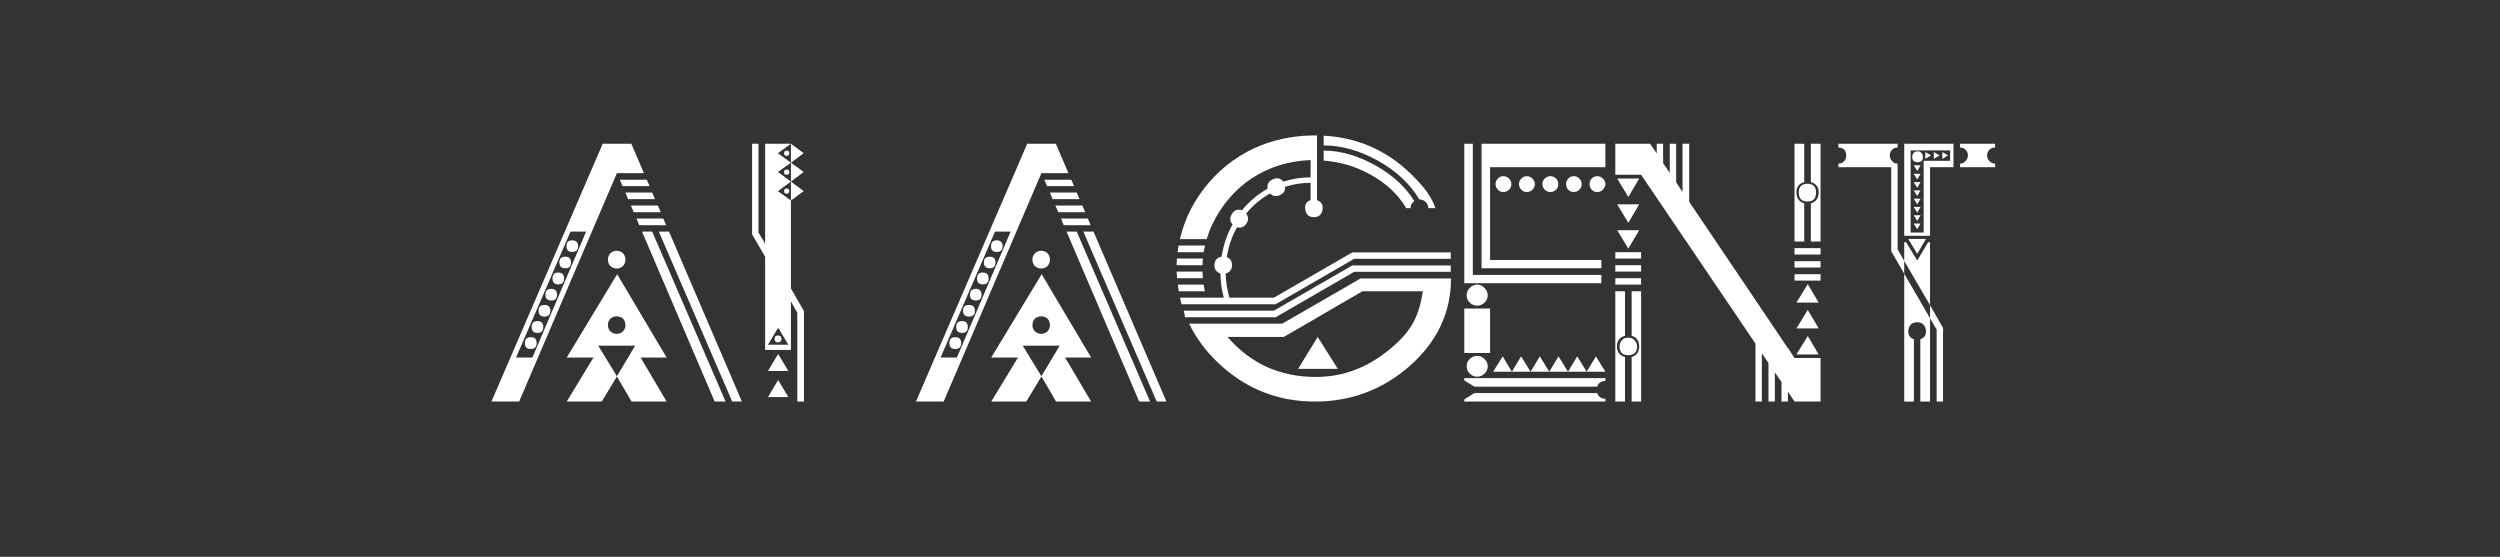 <svg xmlns="http://www.w3.org/2000/svg" xmlns:xlink="http://www.w3.org/1999/xlink" width="220" zoomAndPan="magnify" viewBox="0 0 165 36.75" height="49" preserveAspectRatio="xMidYMid meet" version="1.2"><rect x="0" y="0" width="165" height="36.75" fill="#333333" stroke="none"/><defs/><g id="96c404f21b"><g style="fill:#ffffff;fill-opacity:1;"><g transform="translate(32.435, 26.503)"><path style="stroke:none" d="M 3.422 -4.922 C 3.422 -4.66 3.297 -4.531 3.047 -4.531 C 2.785 -4.531 2.656 -4.66 2.656 -4.922 C 2.656 -5.18 2.785 -5.312 3.047 -5.312 C 3.297 -5.312 3.422 -5.18 3.422 -4.922 Z M 2.984 -3.859 C 2.984 -3.598 2.852 -3.469 2.594 -3.469 C 2.332 -3.469 2.203 -3.598 2.203 -3.859 C 2.203 -4.117 2.332 -4.25 2.594 -4.25 C 2.852 -4.25 2.984 -4.117 2.984 -3.859 Z M 5.719 -10.25 C 5.719 -10 5.586 -9.875 5.328 -9.875 C 5.078 -9.875 4.953 -10 4.953 -10.25 C 4.953 -10.508 5.078 -10.641 5.328 -10.641 C 5.586 -10.641 5.719 -10.508 5.719 -10.25 Z M 5.25 -9.188 C 5.25 -8.926 5.125 -8.797 4.875 -8.797 C 4.613 -8.797 4.484 -8.926 4.484 -9.188 C 4.484 -9.438 4.613 -9.562 4.875 -9.562 C 5.125 -9.562 5.25 -9.438 5.25 -9.188 Z M 4.797 -8.125 C 4.797 -7.863 4.664 -7.734 4.406 -7.734 C 4.156 -7.734 4.031 -7.863 4.031 -8.125 C 4.031 -8.383 4.156 -8.516 4.406 -8.516 C 4.664 -8.516 4.797 -8.383 4.797 -8.125 Z M 4.328 -7.047 C 4.328 -6.797 4.203 -6.672 3.953 -6.672 C 3.691 -6.672 3.562 -6.797 3.562 -7.047 C 3.562 -7.305 3.691 -7.438 3.953 -7.438 C 4.203 -7.438 4.328 -7.305 4.328 -7.047 Z M 3.891 -6 C 3.891 -5.738 3.758 -5.609 3.5 -5.609 C 3.238 -5.609 3.109 -5.738 3.109 -6 C 3.109 -6.25 3.238 -6.375 3.5 -6.375 C 3.758 -6.375 3.891 -6.25 3.891 -6 Z M 8.281 -1.672 L 9.484 -3.688 L 7.047 -3.688 Z M 2.703 -2.906 L 6.25 -11.219 L 5.219 -11.219 L 1.625 -2.906 Z M 8.266 -5.625 C 8.109 -5.625 7.969 -5.57 7.844 -5.469 C 7.738 -5.352 7.688 -5.211 7.688 -5.047 C 7.688 -4.891 7.738 -4.754 7.844 -4.641 C 7.969 -4.523 8.109 -4.469 8.266 -4.469 C 8.43 -4.469 8.57 -4.523 8.688 -4.641 C 8.789 -4.754 8.844 -4.891 8.844 -5.047 C 8.844 -5.211 8.789 -5.352 8.688 -5.469 C 8.57 -5.57 8.43 -5.625 8.266 -5.625 Z M 1.828 0 L 0 0 L 7.344 -17.016 L 9.234 -17.016 L 10.062 -15.078 L 8.281 -15.078 Z M 8.281 -1.656 L 7.281 0 L 4.969 0 L 6.734 -2.906 L 4.969 -2.906 L 8.297 -8.406 L 11.562 -2.906 L 9.844 -2.906 L 11.562 0 L 9.25 0 Z M 10.25 -14.641 L 10.438 -14.219 L 8.656 -14.219 L 8.469 -14.641 Z M 10.609 -13.797 L 10.797 -13.359 L 9.016 -13.359 L 8.844 -13.797 Z M 10.984 -12.938 L 11.172 -12.5 L 9.391 -12.5 L 9.203 -12.938 Z M 11.344 -12.078 L 11.531 -11.641 L 9.75 -11.641 L 9.578 -12.078 Z M 11.719 -11.219 L 16.531 0 L 15.891 0 L 11.047 -11.219 Z M 15.453 0 L 14.734 0 L 9.938 -11.219 L 10.609 -11.219 Z M 8.688 -9.781 C 8.789 -9.664 8.844 -9.531 8.844 -9.375 C 8.844 -9.207 8.789 -9.066 8.688 -8.953 C 8.57 -8.836 8.43 -8.781 8.266 -8.781 C 8.109 -8.781 7.969 -8.836 7.844 -8.953 C 7.738 -9.066 7.688 -9.207 7.688 -9.375 C 7.688 -9.531 7.738 -9.664 7.844 -9.781 C 7.969 -9.895 8.109 -9.953 8.266 -9.953 C 8.43 -9.953 8.57 -9.895 8.688 -9.781 Z M 8.688 -9.781 "/></g><g transform="translate(49.639, 26.503)"><path style="stroke:none" d="M 1.938 -4.141 C 1.938 -3.984 1.859 -3.906 1.703 -3.906 C 1.555 -3.906 1.484 -3.984 1.484 -4.141 C 1.484 -4.285 1.555 -4.359 1.703 -4.359 C 1.859 -4.359 1.938 -4.285 1.938 -4.141 Z M 1.047 -3.75 L 1.719 -4.875 L 2.391 -3.75 Z M 2.453 -16.391 C 2.453 -16.273 2.395 -16.219 2.281 -16.219 C 2.164 -16.219 2.109 -16.273 2.109 -16.391 C 2.109 -16.504 2.164 -16.562 2.281 -16.562 C 2.395 -16.562 2.453 -16.504 2.453 -16.391 Z M 2.453 -13.891 C 2.453 -13.773 2.395 -13.719 2.281 -13.719 C 2.164 -13.719 2.109 -13.773 2.109 -13.891 C 2.109 -14.004 2.164 -14.062 2.281 -14.062 C 2.395 -14.062 2.453 -14.004 2.453 -13.891 Z M 2.562 -14.516 L 1.703 -15.156 L 2.562 -15.766 L 1.703 -16.391 L 2.562 -17.016 L 0.859 -17.016 L 0.859 -10.422 L 0.422 -11.156 L 0.422 -17.016 L 0 -17.016 L 0 -11.031 L 0.859 -9.562 L 0.859 -3.406 L 2.562 -3.406 L 2.562 -6.609 L 2.984 -5.859 L 2.984 0 L 3.422 0 L 3.422 -5.969 L 2.562 -7.469 L 2.562 -13.266 L 1.703 -13.891 Z M 2.562 -15.766 L 3.406 -15.156 L 2.562 -14.516 Z M 2.453 -15.141 C 2.453 -15.023 2.395 -14.969 2.281 -14.969 C 2.164 -14.969 2.109 -15.023 2.109 -15.141 C 2.109 -15.254 2.164 -15.312 2.281 -15.312 C 2.395 -15.312 2.453 -15.254 2.453 -15.141 Z M 1.047 -2.016 L 1.719 -3.141 L 2.391 -2.016 Z M 1.047 -0.297 L 1.719 -1.422 L 2.391 -0.297 Z M 2.562 -14.516 L 3.406 -13.891 L 2.562 -13.266 Z M 2.562 -17.016 L 3.406 -16.391 L 2.562 -15.766 Z M 2.562 -17.016 "/></g><g transform="translate(54.124, 26.503)"><path style="stroke:none" d=""/></g><g transform="translate(60.453, 26.503)"><path style="stroke:none" d="M 3.422 -4.922 C 3.422 -4.66 3.297 -4.531 3.047 -4.531 C 2.785 -4.531 2.656 -4.66 2.656 -4.922 C 2.656 -5.18 2.785 -5.312 3.047 -5.312 C 3.297 -5.312 3.422 -5.18 3.422 -4.922 Z M 2.984 -3.859 C 2.984 -3.598 2.852 -3.469 2.594 -3.469 C 2.332 -3.469 2.203 -3.598 2.203 -3.859 C 2.203 -4.117 2.332 -4.25 2.594 -4.25 C 2.852 -4.25 2.984 -4.117 2.984 -3.859 Z M 5.719 -10.25 C 5.719 -10 5.586 -9.875 5.328 -9.875 C 5.078 -9.875 4.953 -10 4.953 -10.25 C 4.953 -10.508 5.078 -10.641 5.328 -10.641 C 5.586 -10.641 5.719 -10.508 5.719 -10.25 Z M 5.25 -9.188 C 5.25 -8.926 5.125 -8.797 4.875 -8.797 C 4.613 -8.797 4.484 -8.926 4.484 -9.188 C 4.484 -9.438 4.613 -9.562 4.875 -9.562 C 5.125 -9.562 5.25 -9.438 5.25 -9.188 Z M 4.797 -8.125 C 4.797 -7.863 4.664 -7.734 4.406 -7.734 C 4.156 -7.734 4.031 -7.863 4.031 -8.125 C 4.031 -8.383 4.156 -8.516 4.406 -8.516 C 4.664 -8.516 4.797 -8.383 4.797 -8.125 Z M 4.328 -7.047 C 4.328 -6.797 4.203 -6.672 3.953 -6.672 C 3.691 -6.672 3.562 -6.797 3.562 -7.047 C 3.562 -7.305 3.691 -7.438 3.953 -7.438 C 4.203 -7.438 4.328 -7.305 4.328 -7.047 Z M 3.891 -6 C 3.891 -5.738 3.758 -5.609 3.5 -5.609 C 3.238 -5.609 3.109 -5.738 3.109 -6 C 3.109 -6.25 3.238 -6.375 3.5 -6.375 C 3.758 -6.375 3.891 -6.25 3.891 -6 Z M 8.281 -1.672 L 9.484 -3.688 L 7.047 -3.688 Z M 2.703 -2.906 L 6.25 -11.219 L 5.219 -11.219 L 1.625 -2.906 Z M 8.266 -5.625 C 8.109 -5.625 7.969 -5.57 7.844 -5.469 C 7.738 -5.352 7.688 -5.211 7.688 -5.047 C 7.688 -4.891 7.738 -4.754 7.844 -4.641 C 7.969 -4.523 8.109 -4.469 8.266 -4.469 C 8.43 -4.469 8.57 -4.523 8.688 -4.641 C 8.789 -4.754 8.844 -4.891 8.844 -5.047 C 8.844 -5.211 8.789 -5.352 8.688 -5.469 C 8.57 -5.57 8.43 -5.625 8.266 -5.625 Z M 1.828 0 L 0 0 L 7.344 -17.016 L 9.234 -17.016 L 10.062 -15.078 L 8.281 -15.078 Z M 8.281 -1.656 L 7.281 0 L 4.969 0 L 6.734 -2.906 L 4.969 -2.906 L 8.297 -8.406 L 11.562 -2.906 L 9.844 -2.906 L 11.562 0 L 9.25 0 Z M 10.25 -14.641 L 10.438 -14.219 L 8.656 -14.219 L 8.469 -14.641 Z M 10.609 -13.797 L 10.797 -13.359 L 9.016 -13.359 L 8.844 -13.797 Z M 10.984 -12.938 L 11.172 -12.5 L 9.391 -12.5 L 9.203 -12.938 Z M 11.344 -12.078 L 11.531 -11.641 L 9.75 -11.641 L 9.578 -12.078 Z M 11.719 -11.219 L 16.531 0 L 15.891 0 L 11.047 -11.219 Z M 15.453 0 L 14.734 0 L 9.938 -11.219 L 10.609 -11.219 Z M 8.688 -9.781 C 8.789 -9.664 8.844 -9.531 8.844 -9.375 C 8.844 -9.207 8.789 -9.066 8.688 -8.953 C 8.57 -8.836 8.43 -8.781 8.266 -8.781 C 8.109 -8.781 7.969 -8.836 7.844 -8.953 C 7.738 -9.066 7.688 -9.207 7.688 -9.375 C 7.688 -9.531 7.738 -9.664 7.844 -9.781 C 7.969 -9.895 8.109 -9.953 8.266 -9.953 C 8.43 -9.953 8.57 -9.895 8.688 -9.781 Z M 8.688 -9.781 "/></g><g transform="translate(77.657, 26.503)"><path style="stroke:none" d="M 8.016 -2.156 L 9.312 -4.266 L 10.641 -2.156 Z M 3.359 -4.266 C 4.879 -2.504 6.82 -1.625 9.188 -1.625 C 10.738 -1.625 12.164 -2.082 13.469 -3 C 14.395 -3.656 15.066 -4.316 15.484 -4.984 C 15.859 -5.578 16.113 -6.344 16.25 -7.281 L 12.266 -7.281 L 7.078 -4.266 Z M 0.141 -7.281 L 0.078 -7.719 L 1.781 -7.719 L 1.859 -7.281 Z M 8.844 -14.438 C 8.258 -14.438 7.695 -14.348 7.156 -14.172 C 7.176 -13.91 7.062 -13.727 6.812 -13.625 C 6.562 -13.508 6.348 -13.547 6.172 -13.734 C 5.566 -13.398 5.039 -12.957 4.594 -12.406 C 4.75 -12.188 4.754 -11.969 4.609 -11.75 C 4.461 -11.52 4.254 -11.438 3.984 -11.5 C 3.641 -10.883 3.414 -10.227 3.312 -9.531 C 3.562 -9.426 3.676 -9.234 3.656 -8.953 C 3.633 -8.691 3.492 -8.523 3.234 -8.453 C 3.254 -7.91 3.336 -7.379 3.484 -6.859 L 6.422 -6.859 L 11.594 -9.844 L 18.094 -9.844 L 18.094 -9.422 L 11.719 -9.422 L 6.531 -6.422 L 0.328 -6.422 L 0.219 -6.859 L 3.109 -6.859 C 2.973 -7.379 2.898 -7.91 2.891 -8.453 C 2.609 -8.547 2.477 -8.742 2.5 -9.047 C 2.52 -9.336 2.676 -9.508 2.969 -9.562 C 3.082 -10.312 3.32 -11.02 3.688 -11.688 C 3.5 -11.906 3.488 -12.141 3.656 -12.391 C 3.812 -12.641 4.031 -12.719 4.312 -12.625 C 4.789 -13.207 5.352 -13.68 6 -14.047 C 5.957 -14.348 6.078 -14.555 6.359 -14.672 C 6.629 -14.797 6.859 -14.742 7.047 -14.516 C 7.617 -14.703 8.219 -14.797 8.844 -14.797 L 8.844 -15.938 C 7.406 -15.883 6.117 -15.488 4.984 -14.75 C 3.848 -14 2.969 -12.973 2.344 -11.672 C 2.195 -11.359 2.078 -11.039 1.984 -10.719 L 0.219 -10.719 C 0.539 -12.113 1.188 -13.367 2.156 -14.484 C 3.113 -15.578 4.258 -16.391 5.594 -16.922 C 6.75 -17.367 7.973 -17.582 9.266 -17.562 L 9.266 -13.297 C 9.566 -13.18 9.688 -12.961 9.625 -12.641 C 9.57 -12.328 9.383 -12.172 9.062 -12.172 C 8.738 -12.172 8.551 -12.328 8.5 -12.641 C 8.426 -12.961 8.539 -13.18 8.844 -13.297 Z M 0.547 -5.562 C 0.547 -5.688 0.52 -5.832 0.469 -6 L 6.422 -6 L 11.594 -8.984 L 18.094 -8.984 L 18.094 -8.562 L 11.719 -8.562 L 6.531 -5.562 Z M 15.156 -12.766 C 14.613 -13.672 13.832 -14.406 12.812 -14.969 C 11.852 -15.508 10.816 -15.82 9.703 -15.906 L 9.703 -16.562 C 10.805 -16.562 11.93 -16.242 13.078 -15.609 C 14.234 -14.973 15.102 -14.18 15.688 -13.234 C 15.52 -13.117 15.438 -12.961 15.438 -12.766 Z M 18.109 -8.125 C 18.109 -5.863 17.188 -3.926 15.344 -2.312 C 13.562 -0.77 11.488 0 9.125 0 C 6.645 0 4.504 -0.863 2.703 -2.594 C 1.898 -3.363 1.273 -4.211 0.828 -5.141 L 6.969 -5.141 L 12.141 -8.125 Z M 0.031 -8.141 L 0 -8.578 L 1.703 -8.578 L 1.734 -8.141 Z M 0 -9 L 0.016 -9.438 L 1.734 -9.438 L 1.703 -9 Z M 0.062 -9.859 L 0.125 -10.297 L 1.875 -10.297 L 1.781 -9.859 Z M 9.703 -17.547 C 12.098 -17.422 14.141 -16.457 15.828 -14.656 C 16.461 -14.008 16.879 -13.379 17.078 -12.766 L 16.609 -12.766 C 16.609 -12.922 16.551 -13.055 16.438 -13.172 C 16.32 -13.285 16.18 -13.344 16.016 -13.344 C 15.422 -14.352 14.516 -15.203 13.297 -15.891 C 12.078 -16.566 10.879 -16.906 9.703 -16.906 Z M 9.703 -17.547 "/></g><g transform="translate(96.643, 26.503)"><path style="stroke:none" d="M 1.141 -17.016 L 1.141 -8.797 L 9.047 -8.797 L 9.047 -9.344 L 1.703 -9.344 L 1.703 -15.469 L 9.312 -15.469 L 9.312 -17.016 Z M 8.406 -14.719 C 8.312 -14.613 8.266 -14.492 8.266 -14.359 C 8.266 -14.211 8.312 -14.086 8.406 -13.984 C 8.508 -13.879 8.633 -13.828 8.781 -13.828 C 8.926 -13.828 9.047 -13.879 9.141 -13.984 C 9.254 -14.086 9.312 -14.211 9.312 -14.359 C 9.312 -14.492 9.254 -14.613 9.141 -14.719 C 9.047 -14.82 8.926 -14.875 8.781 -14.875 C 8.633 -14.875 8.508 -14.82 8.406 -14.719 Z M 6.859 -14.719 C 6.766 -14.613 6.719 -14.492 6.719 -14.359 C 6.719 -14.211 6.766 -14.086 6.859 -13.984 C 6.961 -13.879 7.082 -13.828 7.219 -13.828 C 7.375 -13.828 7.5 -13.879 7.594 -13.984 C 7.695 -14.086 7.75 -14.211 7.75 -14.359 C 7.75 -14.492 7.695 -14.613 7.594 -14.719 C 7.5 -14.82 7.375 -14.875 7.219 -14.875 C 7.082 -14.875 6.961 -14.82 6.859 -14.719 Z M 5.312 -14.719 C 5.207 -14.613 5.156 -14.492 5.156 -14.359 C 5.156 -14.211 5.207 -14.086 5.312 -13.984 C 5.414 -13.879 5.539 -13.828 5.688 -13.828 C 5.82 -13.828 5.945 -13.879 6.062 -13.984 C 6.156 -14.086 6.203 -14.211 6.203 -14.359 C 6.203 -14.492 6.156 -14.613 6.062 -14.719 C 5.945 -14.82 5.82 -14.875 5.688 -14.875 C 5.539 -14.875 5.414 -14.82 5.312 -14.719 Z M 3.766 -14.719 C 3.66 -14.613 3.609 -14.492 3.609 -14.359 C 3.609 -14.211 3.66 -14.086 3.766 -13.984 C 3.859 -13.879 3.984 -13.828 4.141 -13.828 C 4.273 -13.828 4.395 -13.879 4.5 -13.984 C 4.602 -14.086 4.656 -14.211 4.656 -14.359 C 4.656 -14.492 4.602 -14.613 4.5 -14.719 C 4.395 -14.82 4.273 -14.875 4.141 -14.875 C 3.984 -14.875 3.859 -14.82 3.766 -14.719 Z M 2.219 -14.719 C 2.113 -14.613 2.062 -14.492 2.062 -14.359 C 2.062 -14.211 2.113 -14.086 2.219 -13.984 C 2.312 -13.879 2.43 -13.828 2.578 -13.828 C 2.723 -13.828 2.848 -13.879 2.953 -13.984 C 3.055 -14.086 3.109 -14.211 3.109 -14.359 C 3.109 -14.492 3.055 -14.613 2.953 -14.719 C 2.848 -14.82 2.723 -14.875 2.578 -14.875 C 2.43 -14.875 2.312 -14.82 2.219 -14.719 Z M 0 -17.016 L 0.562 -17.016 L 0.562 -8.359 L 9.047 -8.359 L 9.047 -7.812 L 0 -7.812 Z M 0 -6.141 L 1.703 -6.141 L 1.703 -3.203 L 0 -3.203 Z M 1.328 -7.5 C 1.473 -7.363 1.547 -7.203 1.547 -7.016 C 1.547 -6.828 1.473 -6.664 1.328 -6.531 C 1.203 -6.395 1.039 -6.328 0.844 -6.328 C 0.664 -6.328 0.504 -6.395 0.359 -6.531 C 0.223 -6.664 0.156 -6.828 0.156 -7.016 C 0.156 -7.203 0.223 -7.363 0.359 -7.5 C 0.504 -7.645 0.664 -7.719 0.844 -7.719 C 1.039 -7.719 1.203 -7.645 1.328 -7.5 Z M 1.328 -2.812 C 1.473 -2.676 1.547 -2.516 1.547 -2.328 C 1.547 -2.141 1.473 -1.977 1.328 -1.844 C 1.203 -1.707 1.039 -1.641 0.844 -1.641 C 0.664 -1.641 0.504 -1.707 0.359 -1.844 C 0.223 -1.977 0.156 -2.141 0.156 -2.328 C 0.156 -2.516 0.223 -2.676 0.359 -2.812 C 0.504 -2.945 0.664 -3.016 0.844 -3.016 C 1.039 -3.016 1.203 -2.945 1.328 -2.812 Z M 9.312 -1.547 L 9.312 -1.359 C 9.039 -1.359 8.859 -1.234 8.766 -0.984 L 0.672 -0.984 L 0 -1.391 L 0 -1.547 Z M 8.766 -0.562 C 8.859 -0.312 9.039 -0.188 9.312 -0.188 L 9.312 0 L 0 0 L 0 -0.141 L 0.672 -0.562 Z M 3.141 -1.969 L 3.75 -2.984 L 4.375 -1.969 Z M 8.078 -1.969 L 8.688 -2.984 L 9.312 -1.969 Z M 6.844 -1.969 L 7.453 -2.984 L 8.078 -1.969 Z M 5.609 -1.969 L 6.219 -2.984 L 6.844 -1.969 Z M 4.375 -1.969 L 4.984 -2.984 L 5.609 -1.969 Z M 3.141 -1.969 L 1.906 -1.969 L 2.531 -2.984 Z M 3.141 -1.969 "/></g><g transform="translate(106.61, 26.503)"><path style="stroke:none" d="M 0 0 L 0 -7.281 L 0.641 -7.281 L 0.641 -4.344 C 0.285 -4.238 0.109 -4.004 0.109 -3.641 C 0.109 -3.273 0.285 -3.039 0.641 -2.938 L 0.641 0 Z M 1.703 0 L 1.078 0 L 1.078 -2.938 C 1.41 -3.039 1.578 -3.273 1.578 -3.641 C 1.578 -4.004 1.41 -4.238 1.078 -4.344 L 1.078 -7.281 L 1.703 -7.281 Z M 1.703 -7.719 L 0 -7.719 L 0 -8.141 L 1.703 -8.141 Z M 1.703 -8.578 L 0 -8.578 L 0 -9 L 1.703 -9 Z M 1.703 -9.438 L 0 -9.438 L 0 -9.859 L 1.703 -9.859 Z M 13.547 -17.016 L 13.547 -10.562 L 12.906 -10.562 L 12.906 -13.078 C 13.25 -13.191 13.422 -13.43 13.422 -13.797 C 13.422 -14.16 13.25 -14.391 12.906 -14.484 L 12.906 -17.016 Z M 11.828 -17.016 L 12.469 -17.016 L 12.469 -14.484 C 12.125 -14.391 11.953 -14.16 11.953 -13.797 C 11.953 -13.43 12.125 -13.191 12.469 -13.078 L 12.469 -10.562 L 11.828 -10.562 Z M 11.828 -10.125 L 13.547 -10.125 L 13.547 -9.703 L 11.828 -9.703 Z M 11.828 -9.266 L 13.547 -9.266 L 13.547 -8.844 L 11.828 -8.844 Z M 11.828 -8.406 L 13.547 -8.406 L 13.547 -7.984 L 11.828 -7.984 Z M 0.859 -13.5 L 0.125 -14.719 L 1.578 -14.719 Z M 11.953 -3.109 L 12.703 -4.328 L 13.422 -3.109 Z M 0.859 -11.797 L 0.125 -13.016 L 1.578 -13.016 Z M 11.953 -4.828 L 12.703 -6.047 L 13.422 -4.828 Z M 0.859 -10.094 L 0.125 -11.312 L 1.578 -11.312 Z M 11.953 -6.531 L 12.703 -7.75 L 13.422 -6.531 Z M 0.844 -4.219 C 1.031 -4.219 1.176 -4.156 1.281 -4.031 C 1.383 -3.926 1.438 -3.797 1.438 -3.641 C 1.438 -3.254 1.238 -3.062 0.844 -3.062 C 0.469 -3.062 0.281 -3.254 0.281 -3.641 C 0.281 -3.797 0.328 -3.926 0.422 -4.031 C 0.523 -4.156 0.664 -4.219 0.844 -4.219 Z M 12.688 -14.375 C 13.062 -14.375 13.25 -14.18 13.25 -13.797 C 13.25 -13.398 13.062 -13.203 12.688 -13.203 C 12.301 -13.203 12.109 -13.398 12.109 -13.797 C 12.109 -14.18 12.301 -14.375 12.688 -14.375 Z M 0 -17.016 L 2.297 -17.016 L 2.734 -16.375 L 2.734 -17.016 L 3.156 -17.016 L 3.156 -15.734 L 3.594 -15.094 L 3.594 -17.016 L 4.016 -17.016 L 4.016 -14.469 L 4.438 -13.828 L 4.438 -17.016 L 4.875 -17.016 L 4.875 -13.188 L 11.375 -3.547 L 11.391 -3.547 L 11.828 -2.875 L 13.547 -2.875 L 13.547 0 L 11.828 0 L 11.391 -0.656 L 11.391 0 L 10.969 0 L 10.969 -1.297 L 10.531 -1.922 L 10.531 0 L 10.109 0 L 10.109 -2.547 L 9.672 -3.188 L 9.672 0 L 9.25 0 L 9.25 -3.828 L 1.703 -14.969 L 0 -14.969 Z M 0 -17.016 "/></g><g transform="translate(121.335, 26.503)"><path style="stroke:none" d="M 5.5 -16.391 C 5.551 -16.328 5.578 -16.242 5.578 -16.141 C 5.578 -15.91 5.461 -15.797 5.234 -15.797 C 4.992 -15.797 4.875 -15.91 4.875 -16.141 C 4.875 -16.242 4.898 -16.328 4.953 -16.391 C 5.023 -16.473 5.117 -16.516 5.234 -16.516 C 5.336 -16.516 5.426 -16.473 5.5 -16.391 Z M 6.859 -16.469 L 7.234 -16.25 L 6.859 -16.016 Z M 6.297 -16.469 L 6.672 -16.25 L 6.297 -16.016 Z M 5.422 -11.75 L 5.203 -11.375 L 4.969 -11.75 Z M 5.422 -12.297 L 5.203 -11.922 L 4.969 -12.297 Z M 5.422 -12.844 L 5.203 -12.469 L 4.969 -12.844 Z M 5.422 -13.391 L 5.203 -13.016 L 4.969 -13.391 Z M 5.422 -13.938 L 5.203 -13.562 L 4.969 -13.938 Z M 5.422 -14.484 L 5.203 -14.109 L 4.969 -14.484 Z M 5.422 -15.031 L 5.203 -14.656 L 4.969 -15.031 Z M 5.422 -15.594 L 5.203 -15.219 L 4.969 -15.594 Z M 5.734 -16.469 L 6.109 -16.25 L 5.734 -16.016 Z M 4.766 -16.578 L 4.766 -11.156 L 5.625 -11.156 L 5.625 -15.891 L 7.375 -15.891 L 7.375 -16.578 Z M 5.781 -10.734 L 4.609 -10.734 L 5.203 -9.75 Z M 4.344 -9.281 L 3.906 -10.047 L 3.906 -15.703 C 3.738 -15.703 3.613 -15.766 3.531 -15.891 C 3.438 -15.984 3.391 -16.102 3.391 -16.25 C 3.391 -16.383 3.438 -16.504 3.531 -16.609 C 3.613 -16.711 3.738 -16.766 3.906 -16.766 L 3.906 -17.016 L 0 -17.016 L 0 -16.766 C 0.164 -16.766 0.301 -16.711 0.406 -16.609 C 0.477 -16.504 0.516 -16.383 0.516 -16.25 C 0.516 -16.102 0.477 -15.984 0.406 -15.891 C 0.301 -15.766 0.164 -15.703 0 -15.703 L 0 -15.469 L 3.484 -15.469 L 3.484 -9.922 L 4.344 -8.438 Z M 6.047 -5.5 L 6.484 -4.75 L 6.484 0 L 6.906 0 L 6.906 -4.859 L 6.047 -6.359 Z M 8.031 -17.016 L 10.344 -17.016 L 10.344 -16.766 C 10.188 -16.766 10.055 -16.711 9.953 -16.609 C 9.859 -16.504 9.812 -16.383 9.812 -16.25 C 9.812 -16.102 9.859 -15.984 9.953 -15.891 C 10.055 -15.766 10.188 -15.703 10.344 -15.703 L 10.344 -15.469 L 8.031 -15.469 L 8.031 -15.703 C 8.188 -15.703 8.312 -15.766 8.406 -15.891 C 8.5 -15.984 8.547 -16.102 8.547 -16.25 C 8.547 -16.383 8.5 -16.504 8.406 -16.609 C 8.312 -16.711 8.188 -16.766 8.031 -16.766 Z M 6.047 -5.5 L 6.047 0 L 5.406 0 L 5.406 -4.109 C 5.707 -4.223 5.828 -4.441 5.766 -4.766 C 5.703 -5.078 5.516 -5.234 5.203 -5.234 C 4.879 -5.234 4.688 -5.078 4.625 -4.766 C 4.562 -4.441 4.68 -4.223 4.984 -4.109 L 4.984 0 L 4.344 0 L 4.344 -8.438 Z M 4.344 -9.281 L 4.344 -10.516 L 4.469 -10.516 L 5.203 -9.312 L 5.922 -10.516 L 6.047 -10.516 L 6.047 -6.359 Z M 7.594 -15.469 L 6.047 -15.469 L 6.047 -10.938 L 4.344 -10.938 L 4.344 -17.016 L 7.594 -17.016 Z M 7.594 -15.469 "/></g></g></g></svg>